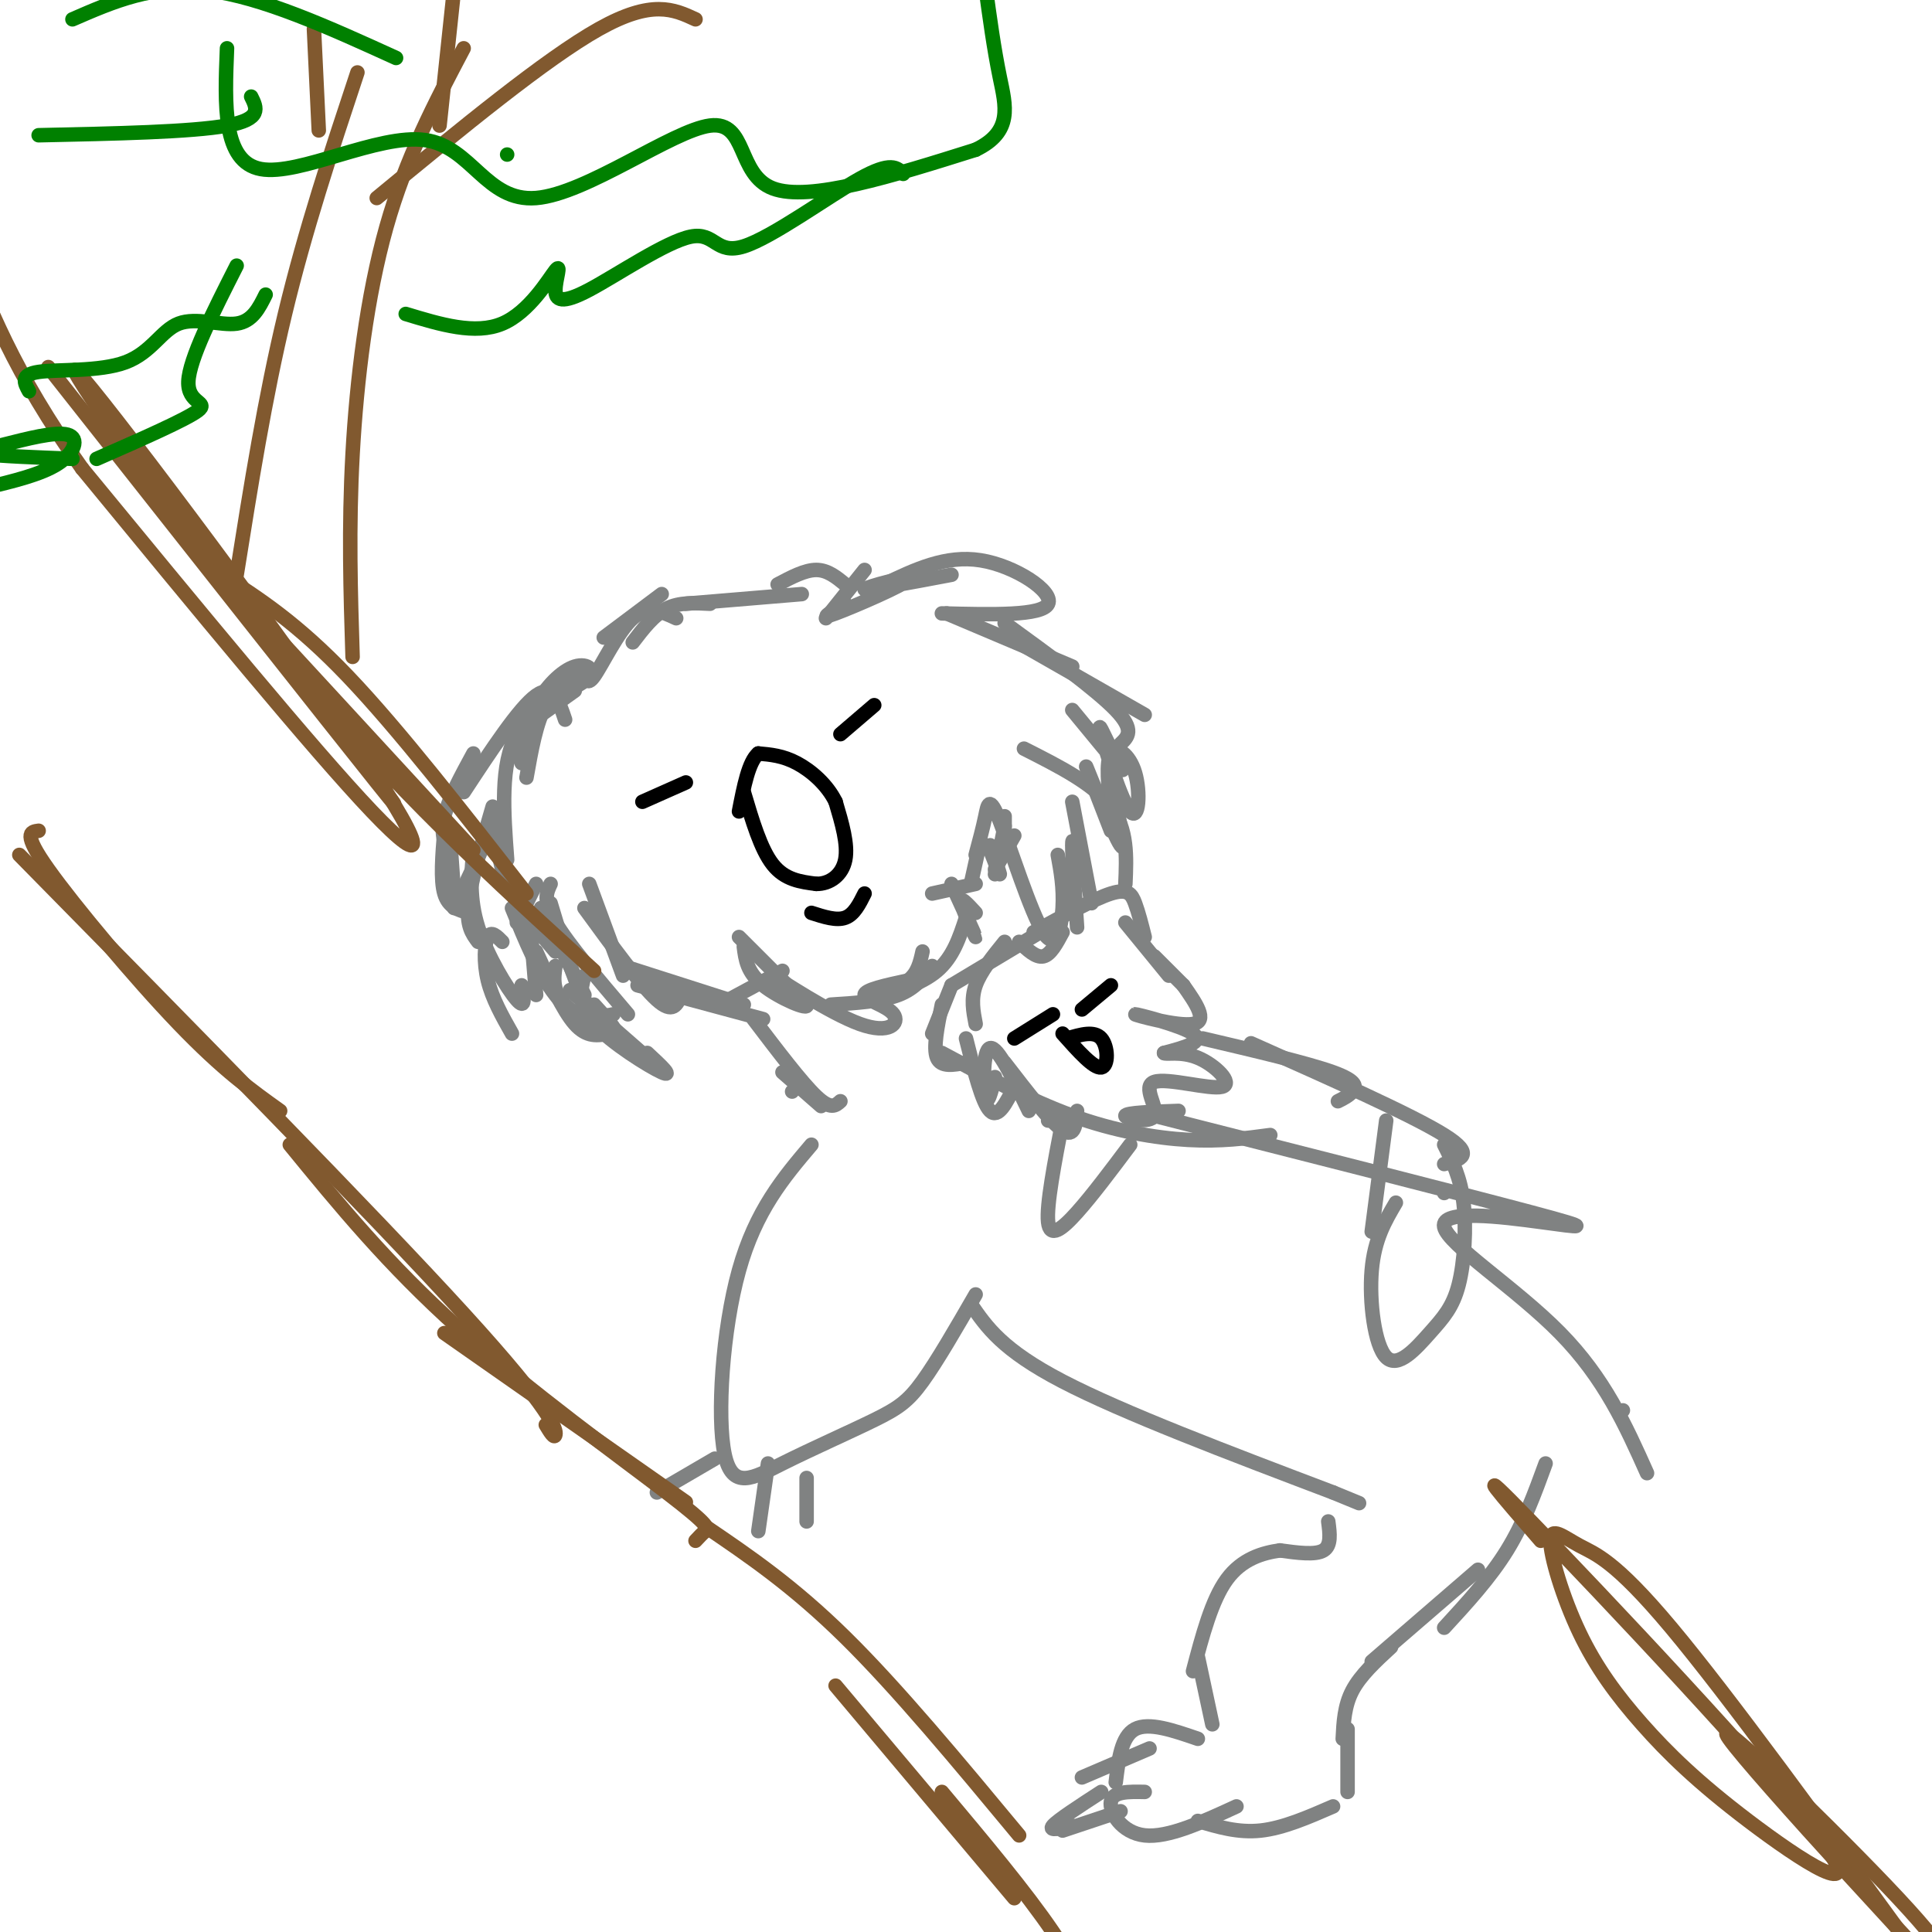 <svg viewBox='0 0 400 400' version='1.1' xmlns='http://www.w3.org/2000/svg' xmlns:xlink='http://www.w3.org/1999/xlink'><g fill='none' stroke='rgb(128,130,130)' stroke-width='3' stroke-linecap='round' stroke-linejoin='round'><path d='M117,149c-1.250,-3.750 -2.500,-7.500 -6,-5c-3.500,2.500 -9.250,11.250 -15,20'/><path d='M98,156c-2.583,4.750 -5.167,9.500 -6,13c-0.833,3.500 0.083,5.750 1,8'/><path d='M93,171c0.000,0.000 1.000,14.000 1,14'/><path d='M92,172c-0.417,5.083 -0.833,10.167 0,13c0.833,2.833 2.917,3.417 5,4'/><path d='M94,188c0.000,0.000 9.000,-19.000 9,-19'/><path d='M102,167c-2.250,7.667 -4.500,15.333 -5,20c-0.500,4.667 0.750,6.333 2,8'/><path d='M98,176c-0.444,5.022 -0.889,10.044 1,16c1.889,5.956 6.111,12.844 8,15c1.889,2.156 1.444,-0.422 1,-3'/><path d='M104,195c-1.156,-1.178 -2.311,-2.356 -3,-1c-0.689,1.356 -0.911,5.244 0,9c0.911,3.756 2.956,7.378 5,11'/><path d='M107,191c0.000,0.000 4.000,-8.000 4,-8'/><path d='M110,194c0.000,0.000 1.000,12.000 1,12'/><path d='M111,197c2.750,6.083 5.500,12.167 8,15c2.500,2.833 4.750,2.417 7,2'/><path d='M112,188c0.000,0.000 9.000,18.000 9,18'/><path d='M114,187c2.417,8.083 4.833,16.167 7,20c2.167,3.833 4.083,3.417 6,3'/><path d='M114,183c-0.833,1.750 -1.667,3.500 1,8c2.667,4.500 8.833,11.750 15,19'/><path d='M122,183c0.000,0.000 7.000,19.000 7,19'/><path d='M121,188c5.833,8.000 11.667,16.000 15,19c3.333,3.000 4.167,1.000 5,-1'/><path d='M129,200c0.000,0.000 25.000,8.000 25,8'/><path d='M132,204c0.000,0.000 26.000,7.000 26,7'/><path d='M149,208c0.000,0.000 13.000,-7.000 13,-7'/><path d='M153,194c0.000,0.000 14.000,14.000 14,14'/><path d='M154,196c0.332,2.662 0.665,5.325 4,8c3.335,2.675 9.674,5.363 9,4c-0.674,-1.363 -8.360,-6.777 -7,-6c1.360,0.777 11.767,7.744 18,10c6.233,2.256 8.294,-0.200 7,-2c-1.294,-1.800 -5.941,-2.943 -6,-4c-0.059,-1.057 4.471,-2.029 9,-3'/><path d='M188,203c2.000,-1.500 2.500,-3.750 3,-6'/><path d='M172,208c5.250,-0.333 10.500,-0.667 14,-2c3.500,-1.333 5.250,-3.667 7,-6'/><path d='M180,207c5.333,-1.583 10.667,-3.167 14,-6c3.333,-2.833 4.667,-6.917 6,-11'/><path d='M197,183c2.511,5.467 5.022,10.933 5,11c-0.022,0.067 -2.578,-5.267 -3,-7c-0.422,-1.733 1.289,0.133 3,2'/><path d='M193,185c0.000,0.000 9.000,-2.000 9,-2'/><path d='M201,183c0.000,0.000 2.000,-9.000 2,-9'/><path d='M206,180c0.000,0.000 4.000,-7.000 4,-7'/><path d='M206,181c0.000,0.000 2.000,-10.000 2,-10'/><path d='M208,173c0.000,0.000 0.000,-4.000 0,-4'/><path d='M171,128c0.000,0.000 8.000,-10.000 8,-10'/><path d='M175,125c-2.917,1.714 -5.833,3.429 -2,2c3.833,-1.429 14.417,-6.000 15,-7c0.583,-1.000 -8.833,1.571 -9,2c-0.167,0.429 8.917,-1.286 18,-3'/><path d='M183,121c6.400,-3.067 12.800,-6.133 20,-5c7.200,1.133 15.200,6.467 14,9c-1.200,2.533 -11.600,2.267 -22,2'/><path d='M196,127c0.000,0.000 26.000,11.000 26,11'/><path d='M209,132c0.000,0.000 28.000,16.000 28,16'/><path d='M208,129c9.500,6.917 19.000,13.833 23,18c4.000,4.167 2.500,5.583 1,7'/><path d='M222,147c4.349,5.290 8.697,10.580 10,12c1.303,1.420 -0.440,-1.030 -2,-4c-1.560,-2.970 -2.937,-6.462 -2,-3c0.937,3.462 4.189,13.876 6,16c1.811,2.124 2.180,-4.044 1,-8c-1.180,-3.956 -3.909,-5.702 -5,-4c-1.091,1.702 -0.546,6.851 0,12'/><path d='M230,162c1.733,7.556 3.467,15.111 2,13c-1.467,-2.111 -6.133,-13.889 -7,-16c-0.867,-2.111 2.067,5.444 5,13'/><path d='M212,155c7.250,3.667 14.500,7.333 18,12c3.500,4.667 3.250,10.333 3,16'/><path d='M222,166c0.000,0.000 4.000,21.000 4,21'/><path d='M223,178c-0.500,-2.667 -1.000,-5.333 -1,-3c0.000,2.333 0.500,9.667 1,17'/><path d='M219,177c0.624,3.407 1.247,6.813 1,11c-0.247,4.187 -1.365,9.153 -4,5c-2.635,-4.153 -6.786,-17.426 -9,-23c-2.214,-5.574 -2.490,-3.450 -3,-1c-0.510,2.450 -1.255,5.225 -2,8'/><path d='M205,176c1.000,2.583 2.000,5.167 2,5c0.000,-0.167 -1.000,-3.083 -2,-6'/><path d='M112,148c0.000,0.000 7.000,-5.000 7,-5'/><path d='M121,139c-3.000,1.667 -6.000,3.333 -8,7c-2.000,3.667 -3.000,9.333 -4,15'/><path d='M108,158c0.531,-4.121 1.062,-8.242 3,-12c1.938,-3.758 5.282,-7.152 8,-8c2.718,-0.848 4.809,0.848 2,3c-2.809,2.152 -10.517,4.758 -14,11c-3.483,6.242 -2.742,16.121 -2,26'/><path d='M103,169c0.000,4.667 0.000,9.333 2,14c2.000,4.667 6.000,9.333 10,14'/><path d='M106,188c2.750,6.750 5.500,13.500 9,18c3.500,4.500 7.750,6.750 12,9'/><path d='M115,200c-0.356,2.578 -0.711,5.156 2,8c2.711,2.844 8.489,5.956 10,6c1.511,0.044 -1.244,-2.978 -4,-6'/><path d='M121,202c-0.778,3.022 -1.556,6.044 2,10c3.556,3.956 11.444,8.844 14,10c2.556,1.156 -0.222,-1.422 -3,-4'/><path d='M118,205c0.000,0.000 16.000,14.000 16,14'/><path d='M125,132c0.000,0.000 12.000,-9.000 12,-9'/><path d='M121,138c0.156,2.178 0.311,4.356 2,2c1.689,-2.356 4.911,-9.244 8,-12c3.089,-2.756 6.044,-1.378 9,0'/><path d='M131,133c2.167,-2.833 4.333,-5.667 7,-7c2.667,-1.333 5.833,-1.167 9,-1'/><path d='M142,125c0.000,0.000 24.000,-2.000 24,-2'/><path d='M161,121c2.833,-1.500 5.667,-3.000 8,-3c2.333,0.000 4.167,1.500 6,3'/></g>
<g fill='none' stroke='rgb(0,0,0)' stroke-width='3' stroke-linecap='round' stroke-linejoin='round'><path d='M154,164c1.750,5.917 3.500,11.833 6,15c2.500,3.167 5.750,3.583 9,4'/><path d='M169,183c2.822,0.044 5.378,-1.844 6,-5c0.622,-3.156 -0.689,-7.578 -2,-12'/><path d='M173,166c-1.733,-3.556 -5.067,-6.444 -8,-8c-2.933,-1.556 -5.467,-1.778 -8,-2'/><path d='M157,156c-2.000,1.667 -3.000,6.833 -4,12'/><path d='M133,166c0.000,0.000 9.000,-4.000 9,-4'/><path d='M174,152c0.000,0.000 7.000,-6.000 7,-6'/><path d='M168,189c2.583,0.833 5.167,1.667 7,1c1.833,-0.667 2.917,-2.833 4,-5'/></g>
<g fill='none' stroke='rgb(128,130,130)' stroke-width='3' stroke-linecap='round' stroke-linejoin='round'><path d='M164,226c0.000,0.000 0.000,0.000 0,0'/><path d='M156,211c5.000,6.583 10.000,13.167 13,16c3.000,2.833 4.000,1.917 5,1'/><path d='M162,222c0.000,0.000 8.000,7.000 8,7'/><path d='M168,237c-5.774,6.810 -11.547,13.620 -15,26c-3.453,12.380 -4.585,30.331 -3,38c1.585,7.669 5.889,5.056 12,2c6.111,-3.056 14.030,-6.553 19,-9c4.970,-2.447 6.991,-3.842 10,-8c3.009,-4.158 7.004,-11.079 11,-18'/><path d='M148,302c0.000,0.000 -12.000,7.000 -12,7'/><path d='M159,303c0.000,0.000 -2.000,14.000 -2,14'/><path d='M167,306c0.000,0.000 0.000,9.000 0,9'/><path d='M201,270c3.250,4.750 6.500,9.500 19,16c12.500,6.500 34.250,14.750 56,23'/><path d='M276,309c9.333,3.833 4.667,1.917 0,0'/><path d='M275,315c0.333,2.500 0.667,5.000 -1,6c-1.667,1.000 -5.333,0.500 -9,0'/><path d='M265,321c-3.533,0.489 -7.867,1.711 -11,6c-3.133,4.289 -5.067,11.644 -7,19'/><path d='M248,343c0.000,0.000 3.000,14.000 3,14'/><path d='M248,360c-5.083,-1.750 -10.167,-3.500 -13,-2c-2.833,1.500 -3.417,6.250 -4,11'/><path d='M237,371c-3.311,-0.067 -6.622,-0.133 -7,2c-0.378,2.133 2.178,6.467 7,7c4.822,0.533 11.911,-2.733 19,-6'/><path d='M248,377c4.167,1.250 8.333,2.500 13,2c4.667,-0.500 9.833,-2.750 15,-5'/><path d='M238,362c0.000,0.000 -14.000,6.000 -14,6'/><path d='M228,371c-4.500,2.917 -9.000,5.833 -10,7c-1.000,1.167 1.500,0.583 4,0'/><path d='M232,375c0.000,0.000 -12.000,4.000 -12,4'/><path d='M279,371c0.000,0.000 0.000,-13.000 0,-13'/><path d='M278,360c0.167,-3.417 0.333,-6.833 2,-10c1.667,-3.167 4.833,-6.083 8,-9'/><path d='M284,344c0.000,0.000 22.000,-19.000 22,-19'/><path d='M299,337c4.750,-5.167 9.500,-10.333 13,-16c3.500,-5.667 5.750,-11.833 8,-18'/><path d='M195,218c9.111,4.911 18.222,9.822 27,13c8.778,3.178 17.222,4.622 24,5c6.778,0.378 11.889,-0.311 17,-1'/><path d='M239,231c31.971,8.128 63.943,16.255 78,20c14.057,3.745 10.201,3.107 2,2c-8.201,-1.107 -20.746,-2.683 -20,1c0.746,3.683 14.785,12.624 24,22c9.215,9.376 13.608,19.188 18,29'/><path d='M336,292c0.000,0.000 0.000,0.000 0,0'/><path d='M197,204c0.000,0.000 -4.000,10.000 -4,10'/><path d='M195,208c-0.917,4.500 -1.833,9.000 -1,11c0.833,2.000 3.417,1.500 6,1'/><path d='M200,215c1.667,6.667 3.333,13.333 5,15c1.667,1.667 3.333,-1.667 5,-5'/><path d='M206,223c-0.778,3.089 -1.556,6.178 -2,4c-0.444,-2.178 -0.556,-9.622 1,-10c1.556,-0.378 4.778,6.311 8,13'/><path d='M208,220c4.750,6.167 9.500,12.333 12,14c2.500,1.667 2.750,-1.167 3,-4'/><path d='M202,212c-0.500,-2.583 -1.000,-5.167 0,-8c1.000,-2.833 3.500,-5.917 6,-9'/><path d='M197,204c0.000,0.000 20.000,-12.000 20,-12'/><path d='M211,195c1.750,1.667 3.500,3.333 5,3c1.500,-0.333 2.750,-2.667 4,-5'/><path d='M214,193c6.244,-3.444 12.489,-6.889 16,-8c3.511,-1.111 4.289,0.111 5,2c0.711,1.889 1.356,4.444 2,7'/><path d='M233,191c0.000,0.000 9.000,11.000 9,11'/><path d='M239,198c0.000,0.000 6.000,6.000 6,6'/><path d='M245,204c2.595,3.702 5.190,7.405 2,8c-3.190,0.595 -12.167,-1.917 -12,-2c0.167,-0.083 9.476,2.262 12,4c2.524,1.738 -1.738,2.869 -6,4'/><path d='M241,218c0.117,0.435 3.409,-0.479 7,1c3.591,1.479 7.482,5.349 5,6c-2.482,0.651 -11.335,-1.918 -14,-1c-2.665,0.918 0.859,5.324 0,7c-0.859,1.676 -6.103,0.622 -6,0c0.103,-0.622 5.551,-0.811 11,-1'/><path d='M217,232c0.000,0.000 5.000,0.000 5,0'/><path d='M249,215c10.889,2.556 21.778,5.111 27,7c5.222,1.889 4.778,3.111 4,4c-0.778,0.889 -1.889,1.444 -3,2'/><path d='M259,216c16.667,7.417 33.333,14.833 40,19c6.667,4.167 3.333,5.083 0,6'/><path d='M299,247c0.000,0.000 0.000,0.000 0,0'/><path d='M299,237c1.686,3.377 3.373,6.754 4,12c0.627,5.246 0.196,12.362 -1,17c-1.196,4.638 -3.156,6.800 -6,10c-2.844,3.200 -6.574,7.438 -9,5c-2.426,-2.438 -3.550,-11.554 -3,-18c0.550,-6.446 2.775,-10.223 5,-14'/><path d='M284,255c0.000,0.000 3.000,-23.000 3,-23'/><path d='M220,232c-1.689,8.778 -3.378,17.556 -3,21c0.378,3.444 2.822,1.556 6,-2c3.178,-3.556 7.089,-8.778 11,-14'/></g>
<g fill='none' stroke='rgb(0,0,0)' stroke-width='3' stroke-linecap='round' stroke-linejoin='round'><path d='M210,215c0.000,0.000 8.000,-5.000 8,-5'/><path d='M224,209c0.000,0.000 6.000,-5.000 6,-5'/><path d='M220,214c3.222,3.622 6.444,7.244 8,7c1.556,-0.244 1.444,-4.356 0,-6c-1.444,-1.644 -4.222,-0.822 -7,0'/></g>
<g fill='none' stroke='rgb(129,89,47)' stroke-width='3' stroke-linecap='round' stroke-linejoin='round'><path d='M109,185c-13.250,-17.000 -26.500,-34.000 -37,-45c-10.500,-11.000 -18.250,-16.000 -26,-21'/><path d='M51,125c0.000,0.000 47.000,51.000 47,51'/><path d='M123,201c-20.619,-18.759 -41.238,-37.518 -64,-65c-22.762,-27.482 -47.668,-63.686 -43,-59c4.668,4.686 38.911,50.262 56,75c17.089,24.738 17.026,28.640 5,16c-12.026,-12.640 -36.013,-41.820 -60,-71'/><path d='M17,97c-14.167,-19.833 -19.583,-33.917 -25,-48'/><path d='M10,76c29.333,37.167 58.667,74.333 68,86c9.333,11.667 -1.333,-2.167 -12,-16'/><path d='M319,319c-7.941,-9.154 -15.882,-18.308 -2,-4c13.882,14.308 49.585,52.078 60,66c10.415,13.922 -4.460,3.994 -15,-4c-10.540,-7.994 -16.747,-14.056 -22,-20c-5.253,-5.944 -9.554,-11.769 -13,-19c-3.446,-7.231 -6.037,-15.866 -6,-19c0.037,-3.134 2.702,-0.767 6,1c3.298,1.767 7.228,2.933 19,17c11.772,14.067 31.386,41.033 51,68'/><path d='M397,405c9.332,11.878 7.164,7.572 7,5c-0.164,-2.572 1.678,-3.411 -11,-17c-12.678,-13.589 -39.875,-39.928 -35,-33c4.875,6.928 41.821,47.122 60,66c18.179,18.878 17.589,16.439 17,14'/><path d='M73,136c-0.422,-13.333 -0.844,-26.667 0,-42c0.844,-15.333 2.956,-32.667 7,-47c4.044,-14.333 10.022,-25.667 16,-37'/><path d='M49,119c2.917,-18.333 5.833,-36.667 10,-54c4.167,-17.333 9.583,-33.667 15,-50'/><path d='M78,41c17.500,-14.417 35.000,-28.833 46,-35c11.000,-6.167 15.500,-4.083 20,-2'/><path d='M91,26c0.000,0.000 5.000,-47.000 5,-47'/><path d='M66,27c0.000,0.000 -1.000,-21.000 -1,-21'/><path d='M8,172c-1.689,0.222 -3.378,0.444 2,8c5.378,7.556 17.822,22.444 27,32c9.178,9.556 15.089,13.778 21,18'/><path d='M4,177c36.689,37.289 73.378,74.578 92,95c18.622,20.422 19.178,23.978 19,25c-0.178,1.022 -1.089,-0.489 -2,-2'/><path d='M60,237c10.179,12.440 20.357,24.881 35,38c14.643,13.119 33.750,26.917 43,34c9.250,7.083 8.643,7.452 8,8c-0.643,0.548 -1.321,1.274 -2,2'/><path d='M92,276c0.000,0.000 50.000,35.000 50,35'/><path d='M146,316c9.083,6.167 18.167,12.333 29,23c10.833,10.667 23.417,25.833 36,41'/><path d='M173,349c0.000,0.000 37.000,44.000 37,44'/><path d='M195,371c8.667,10.333 17.333,20.667 23,29c5.667,8.333 8.333,14.667 11,21'/></g>
<g fill='none' stroke='rgb(0,128,0)' stroke-width='3' stroke-linecap='round' stroke-linejoin='round'><path d='M47,10c-0.476,11.763 -0.953,23.526 7,25c7.953,1.474 24.335,-7.340 34,-6c9.665,1.340 12.611,12.833 23,12c10.389,-0.833 28.220,-13.994 36,-15c7.780,-1.006 5.509,10.141 13,13c7.491,2.859 24.746,-2.571 42,-8'/><path d='M202,31c7.778,-3.733 6.222,-9.067 5,-15c-1.222,-5.933 -2.111,-12.467 -3,-19'/><path d='M6,81c-0.946,-1.716 -1.892,-3.432 2,-4c3.892,-0.568 12.620,0.013 18,-2c5.380,-2.013 7.410,-6.619 11,-8c3.590,-1.381 8.740,0.463 12,0c3.260,-0.463 4.630,-3.231 6,-6'/><path d='M8,28c15.833,-0.333 31.667,-0.667 39,-2c7.333,-1.333 6.167,-3.667 5,-6'/><path d='M15,4c8.417,-3.667 16.833,-7.333 28,-6c11.167,1.333 25.083,7.667 39,14'/><path d='M105,32c0.000,0.000 0.000,0.000 0,0'/><path d='M84,65c7.193,2.185 14.386,4.370 20,2c5.614,-2.370 9.648,-9.296 11,-11c1.352,-1.704 0.020,1.814 0,4c-0.020,2.186 1.271,3.039 7,0c5.729,-3.039 15.896,-9.969 21,-11c5.104,-1.031 5.143,3.838 11,2c5.857,-1.838 17.530,-10.382 24,-14c6.470,-3.618 7.735,-2.309 9,-1'/><path d='M15,95c-7.675,-0.297 -15.349,-0.593 -18,-1c-2.651,-0.407 -0.278,-0.923 4,-2c4.278,-1.077 10.459,-2.713 13,-2c2.541,0.713 1.440,3.775 -2,6c-3.440,2.225 -9.220,3.612 -15,5'/><path d='M20,95c9.311,-4.089 18.622,-8.178 21,-10c2.378,-1.822 -2.178,-1.378 -2,-6c0.178,-4.622 5.089,-14.311 10,-24'/></g>
</svg>